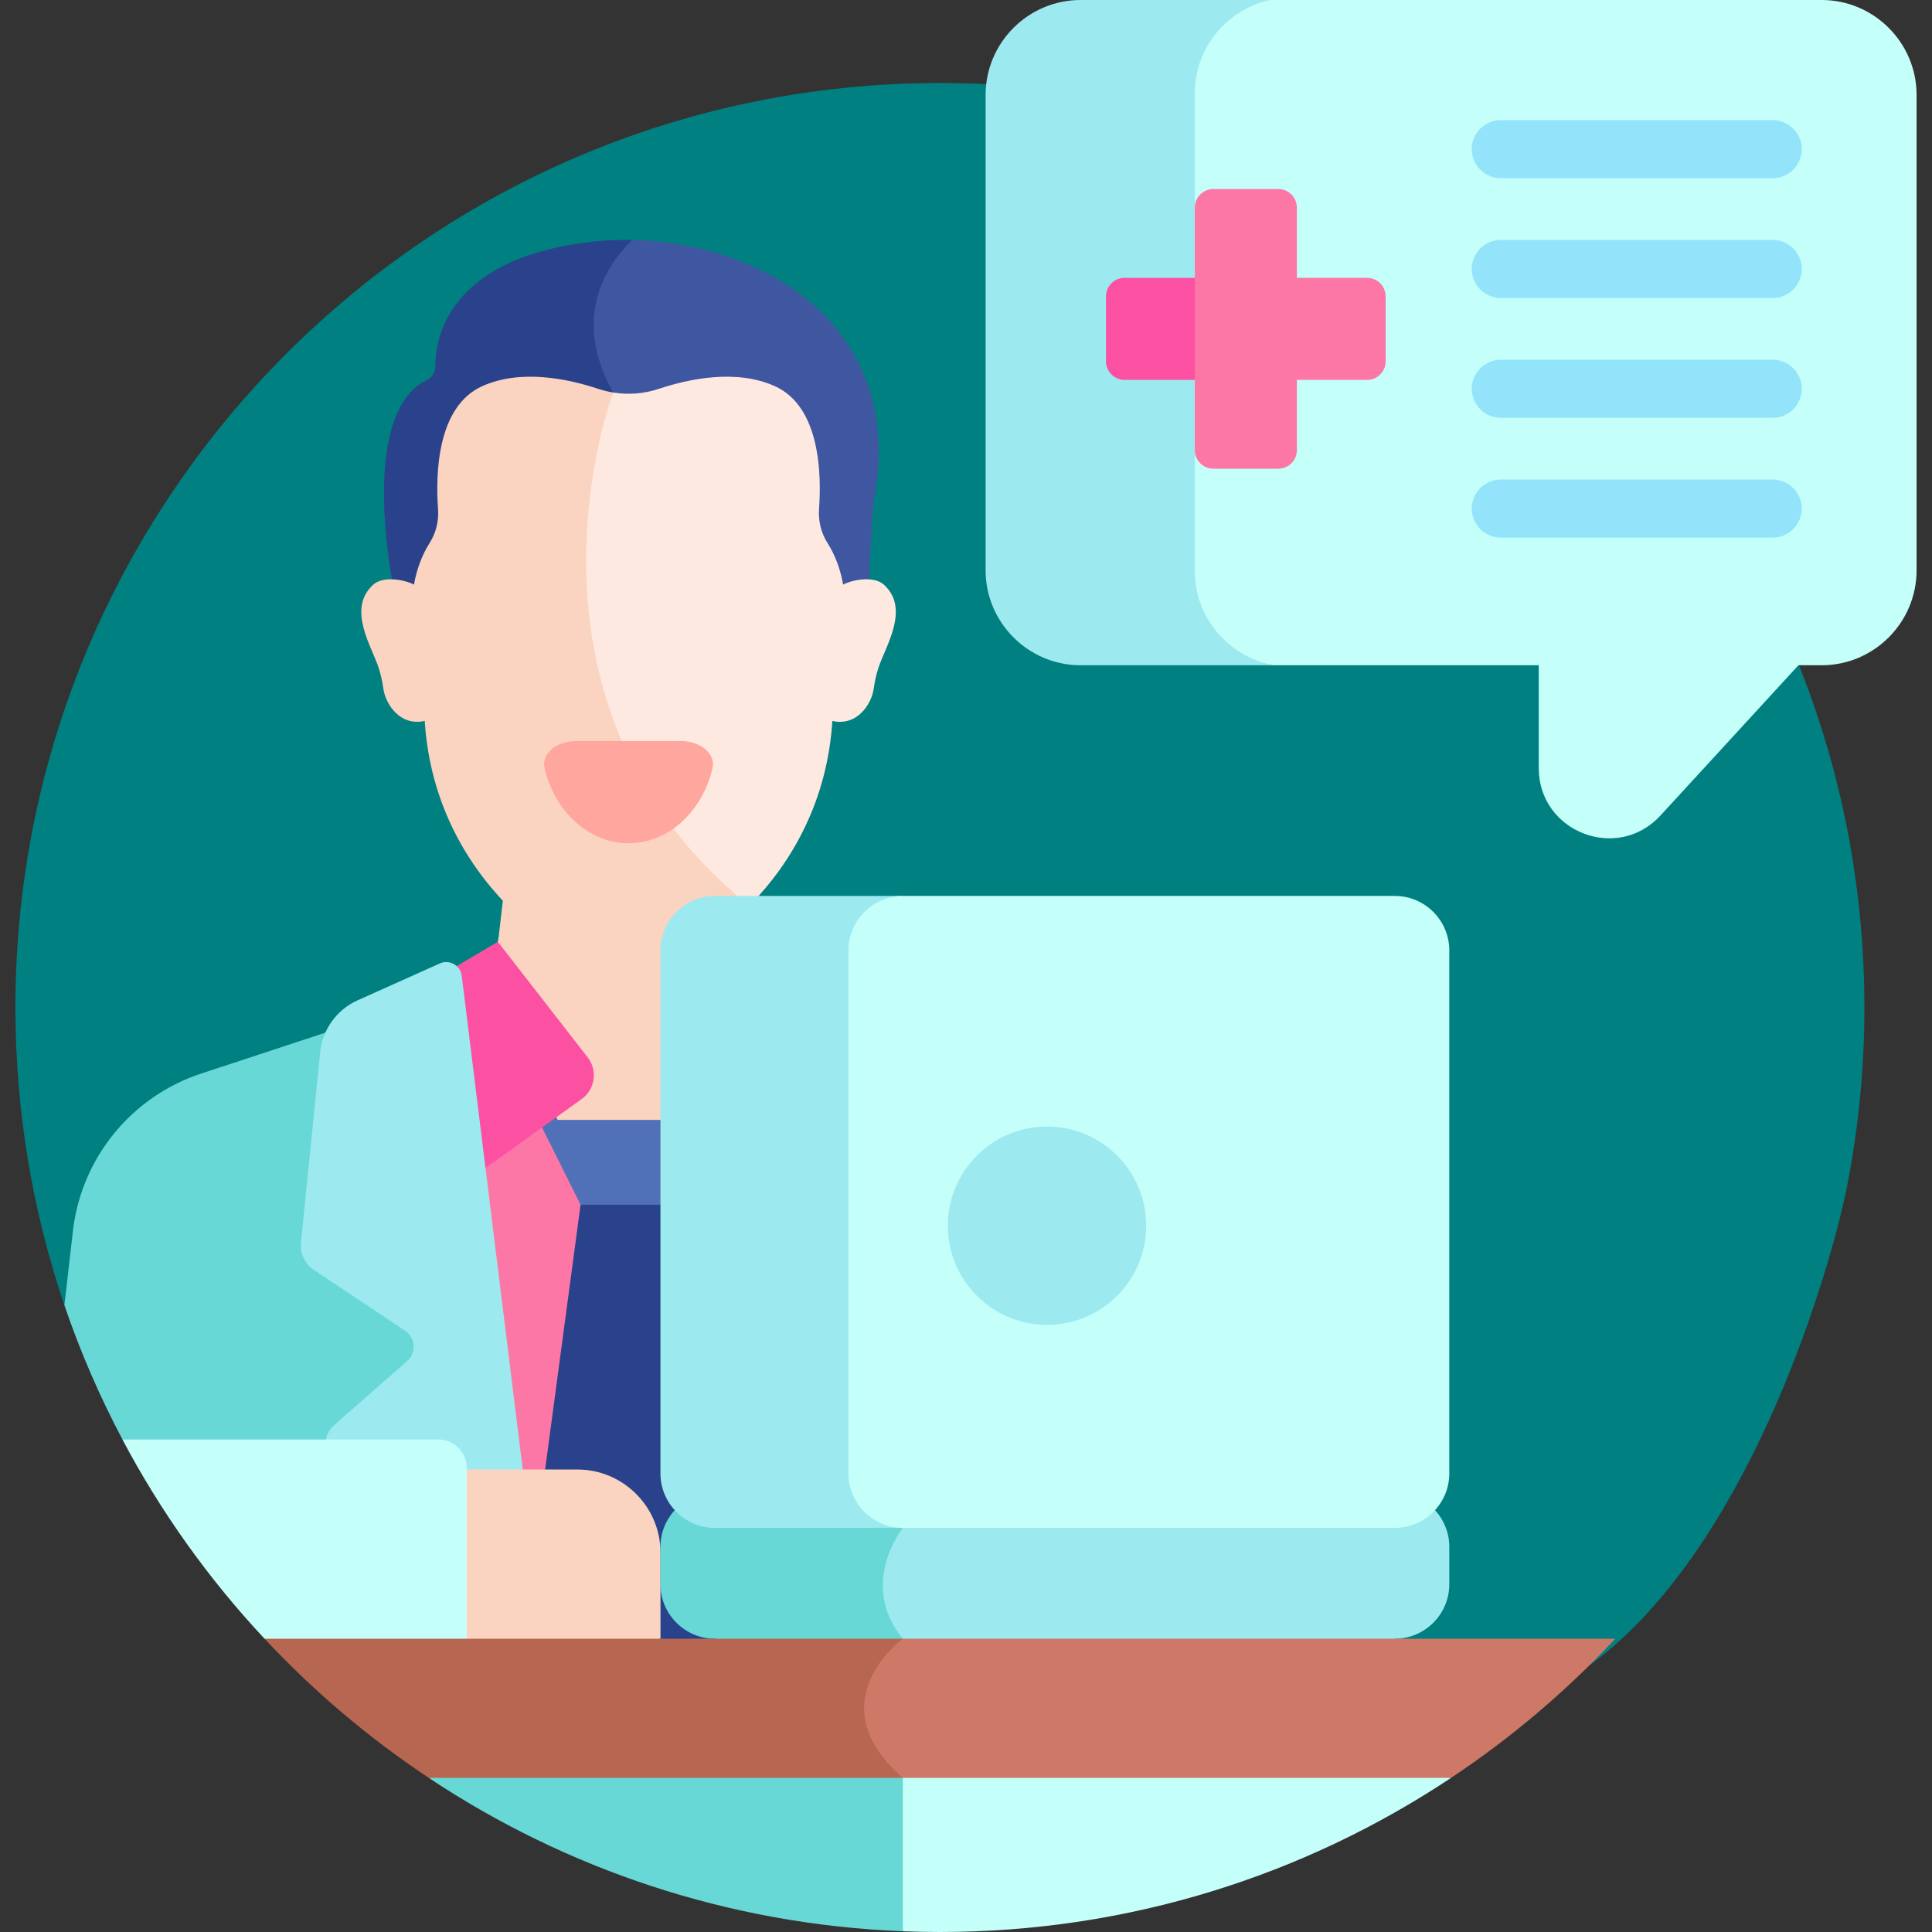 <?xml version="1.0" encoding="UTF-8"?> <svg xmlns="http://www.w3.org/2000/svg" width="60" height="60" viewBox="0 0 60 60" fill="none"><rect x="0" y="0" width="60" height="60" fill="#333333" stroke="none"/><g clip-path="url(#clip0_30_417)"><path d="M33.726 56.538C33.726 56.538 45.197 55.56 50.25 51C54.826 46.87 56.984 38.753 57.35 36.904C57.717 35.055 57.901 33.174 57.901 31.289C57.901 15.432 45.047 2.578 29.19 2.578C13.333 2.578 0.479 15.432 0.479 31.289C0.479 34.523 1.014 37.633 2 40.534L33.726 56.538Z" fill="#008080"></path><path d="M28.038 59.977L30 52.894L13.315 55.213C17.563 58.038 22.607 59.763 28.038 59.977ZM10.105 32.07L6.249 33.34C5.202 33.684 4.274 34.317 3.571 35.166C2.869 36.015 2.419 37.044 2.276 38.137L2 40.535C2.49 41.972 3.094 43.368 3.806 44.709L10.284 48.373L14.11 41.636L10.105 32.07Z" fill="#68D8D6"></path><path d="M20.511 33.795H14.808V52.101H23.888L20.511 33.795Z" fill="#FD77A6"></path><path d="M22.221 36.207L18.03 37.414L16.226 50.892L23.529 52.363L22.221 36.207Z" fill="#2A428B"></path><path d="M20.511 33.795H16.226L18.03 37.414H20.511L22.635 35.605L20.511 33.795Z" fill="#5071B7"></path><path d="M23.123 26.887H15.742L15.489 29.072C15.452 29.385 15.341 29.684 15.163 29.945L17.315 34.779H21.872L23.232 27.824L23.123 26.887Z" fill="#FAD4C0"></path><path d="M13.31 30.52L15.46 29.248L18.25 32.836C18.326 32.933 18.381 33.043 18.412 33.162C18.443 33.28 18.45 33.404 18.433 33.525C18.415 33.646 18.373 33.762 18.31 33.867C18.246 33.972 18.162 34.062 18.062 34.134L14.823 36.456L13.31 30.52Z" fill="#FC51A3"></path><path d="M9.746 39.436L12.584 41.328C12.908 41.545 12.939 42.01 12.646 42.268L10.391 44.248C10.265 44.359 10.174 44.504 10.13 44.666C10.087 44.828 10.091 44.999 10.144 45.159L10.73 47.621H16.48L14.339 30.3C14.296 29.977 13.954 29.787 13.658 29.921L11.104 31.067C10.786 31.209 10.512 31.433 10.308 31.715C10.105 31.997 9.979 32.328 9.944 32.675L9.347 38.593C9.331 38.757 9.359 38.922 9.43 39.07C9.5 39.219 9.609 39.345 9.746 39.436Z" fill="#9CEAEF"></path><path d="M14.497 45.637H17.933C19.351 45.637 20.512 46.797 20.512 48.215V50.892L12.279 52.592L14.497 45.637Z" fill="#FAD4C0"></path><path d="M13.608 44.705H3.905C3.871 44.705 3.838 44.708 3.804 44.709C4.995 46.956 6.478 49.035 8.215 50.892L11.951 52.592L14.496 50.892V45.593C14.496 45.357 14.403 45.131 14.236 44.965C14.07 44.798 13.844 44.705 13.608 44.705Z" fill="#C4FFF9"></path><path d="M19.629 7.454C19.127 7.443 18.624 7.472 18.126 7.539C13.92 8.112 13.52 10.497 13.518 11.372C13.518 11.555 13.416 11.725 13.251 11.806C11.302 12.754 12.025 17.24 12.206 18.169L18.221 18.17L21.043 13.675L19.629 7.454Z" fill="#2A428B"></path><path d="M19.042 12.19C19.042 12.19 18.059 14.786 18.221 18.17L26.985 18.171C27.023 17.089 27.116 15.675 27.116 15.675C28.227 10.231 23.81 7.536 19.629 7.454C18.772 8.299 17.769 9.907 19.042 12.19Z" fill="#3F57A0"></path><path d="M27.453 18.16C27.15 17.883 26.503 17.992 26.183 18.155L24.89 20.204L25.849 22.389C26.614 22.566 27.069 21.868 27.135 21.383C27.164 21.168 27.212 20.955 27.278 20.748C27.494 20.073 28.274 18.913 27.453 18.16Z" fill="#FEE9E1"></path><path d="M14.533 20.204L12.858 18.155C12.538 17.992 11.89 17.883 11.588 18.16C10.766 18.913 11.546 20.073 11.762 20.748C11.828 20.955 11.876 21.168 11.905 21.384C11.971 21.868 12.426 22.566 13.191 22.389L14.533 20.204Z" fill="#FAD4C0"></path><path d="M19.042 12.19C18.886 12.164 18.732 12.127 18.582 12.077C17.645 11.765 16.175 11.453 14.978 11.992C13.564 12.628 13.526 14.739 13.604 15.81C13.632 16.181 13.54 16.552 13.34 16.866C13.225 17.047 13.133 17.238 13.059 17.428C12.819 18.044 12.749 18.711 12.839 19.365L13.172 21.793C13.172 25.283 15.036 27.656 16.621 28.886C17.45 29.529 18.47 29.878 19.52 29.878C19.855 29.878 20.188 29.842 20.511 29.773L23.232 28.98V24.336L19.042 12.19Z" fill="#FAD4C0"></path><path d="M25.989 17.446C25.914 17.251 25.819 17.052 25.7 16.866C25.498 16.549 25.409 16.174 25.436 15.801C25.514 14.727 25.473 12.626 24.062 11.992C22.865 11.453 21.395 11.765 20.458 12.077C20.002 12.228 19.516 12.267 19.042 12.19C19.042 12.19 15.522 21.482 22.904 27.824L23.232 28.98L23.56 27.824C24.78 26.473 25.868 24.459 25.868 21.792L26.201 19.365C26.29 18.718 26.223 18.057 25.989 17.446Z" fill="#FEE9E1"></path><path d="M17.9 23.013C17.278 23.013 16.81 23.413 16.912 23.852C17.225 25.198 18.274 26.187 19.52 26.187C20.766 26.187 21.815 25.198 22.128 23.852C22.23 23.413 21.762 23.013 21.14 23.013H17.9Z" fill="#FFA69E"></path><path d="M22.201 46.348C21.272 46.348 20.511 47.108 20.511 48.038V49.202C20.511 50.132 21.272 50.892 22.201 50.892L29.618 52.592V46.348H22.201Z" fill="#68D8D6"></path><path d="M43.319 46.348H29.618L28.038 47.451C28.038 47.451 26.64 49.192 28.038 50.892L37.918 53.053L43.319 50.892C44.248 50.892 45.009 50.132 45.009 49.202V48.038C45.009 47.108 44.248 46.348 43.319 46.348Z" fill="#9CEAEF"></path><path d="M28.038 27.824H22.201C21.272 27.824 20.511 28.584 20.511 29.514V45.761C20.511 46.69 21.272 47.451 22.201 47.451H28.038L32.38 37.637L28.038 27.824Z" fill="#9CEAEF"></path><path d="M45.009 45.761V29.514C45.009 28.584 44.248 27.824 43.319 27.824H28.038C27.109 27.824 26.349 28.584 26.349 29.514V45.761C26.349 46.69 27.109 47.451 28.038 47.451H43.319C44.248 47.451 45.009 46.69 45.009 45.761Z" fill="#C4FFF9"></path><path d="M39.447 0H33.555C31.935 0 30.609 1.326 30.609 2.946V17.714C30.609 19.334 31.935 20.66 33.555 20.66H39.591L43.674 9.816L39.447 0Z" fill="#9CEAEF"></path><path d="M59.521 17.714V2.946C59.521 1.326 58.196 0 56.576 0H39.447C38.113 0.287 37.105 1.478 37.105 2.895V17.738C37.105 19.205 38.186 20.431 39.591 20.66H47.787V23.853C47.787 25.838 50.227 26.788 51.569 25.325L55.852 20.66H56.576C58.196 20.66 59.521 19.334 59.521 17.714Z" fill="#C4FFF9"></path><path d="M55.955 15.795C55.955 15.299 55.549 14.893 55.054 14.893H46.608C46.112 14.893 45.707 15.299 45.707 15.795C45.707 16.291 46.112 16.696 46.608 16.696H55.054C55.549 16.697 55.955 16.291 55.955 15.795ZM55.955 8.353C55.955 7.857 55.549 7.451 55.054 7.451H46.608C46.112 7.451 45.707 7.857 45.707 8.353C45.707 8.849 46.112 9.255 46.608 9.255H55.054C55.549 9.255 55.955 8.849 55.955 8.353ZM55.955 4.632C55.955 4.136 55.549 3.731 55.054 3.731H46.608C46.112 3.731 45.707 4.136 45.707 4.632C45.707 5.128 46.112 5.534 46.608 5.534H55.054C55.549 5.534 55.955 5.128 55.955 4.632ZM55.955 12.074C55.955 11.578 55.549 11.172 55.054 11.172H46.608C46.112 11.172 45.707 11.578 45.707 12.074C45.707 12.57 46.112 12.976 46.608 12.976H55.054C55.549 12.976 55.955 12.57 55.955 12.074Z" fill="#93E4FA"></path><path d="M37.105 8.628H34.925C34.772 8.628 34.625 8.689 34.517 8.797C34.408 8.905 34.347 9.052 34.347 9.206V11.221C34.347 11.374 34.408 11.521 34.517 11.63C34.625 11.738 34.772 11.799 34.925 11.799H37.105L38.27 10.118L37.105 8.628Z" fill="#FC51A3"></path><path d="M42.456 8.628H40.276V6.448C40.276 6.295 40.215 6.148 40.107 6.04C39.998 5.931 39.852 5.871 39.698 5.87H37.683C37.529 5.871 37.383 5.931 37.274 6.04C37.166 6.148 37.105 6.295 37.105 6.448V13.979C37.105 14.132 37.166 14.279 37.274 14.387C37.383 14.495 37.529 14.556 37.683 14.556H39.698C39.852 14.556 39.998 14.495 40.107 14.387C40.215 14.279 40.276 14.132 40.276 13.979V11.799H42.456C42.609 11.799 42.756 11.738 42.864 11.63C42.972 11.521 43.033 11.375 43.033 11.221V9.206C43.033 9.052 42.972 8.905 42.864 8.797C42.756 8.689 42.609 8.628 42.456 8.628Z" fill="#FD77A6"></path><path d="M32.515 41.145C34.216 41.145 35.595 39.766 35.595 38.065C35.595 36.365 34.216 34.986 32.515 34.986C30.815 34.986 29.436 36.365 29.436 38.065C29.436 39.766 30.815 41.145 32.515 41.145Z" fill="#9CEAEF"></path><path d="M28.038 52.592V59.977C28.42 59.992 28.804 60 29.19 60C35.06 60 40.518 58.237 45.065 55.213L28.038 52.592Z" fill="#C4FFF9"></path><path d="M28.038 50.892H8.215C9.742 52.525 11.453 53.975 13.315 55.213H28.038L29.839 52.869L28.038 50.892Z" fill="#B66651"></path><path d="M28.038 50.892C28.038 50.892 25.332 52.864 28.038 55.213H45.065C46.927 53.975 48.638 52.525 50.164 50.892H28.038Z" fill="#CE7867"></path></g><defs><clipPath id="clip0_30_417"><rect width="60" height="60" fill="white"></rect></clipPath></defs></svg> 